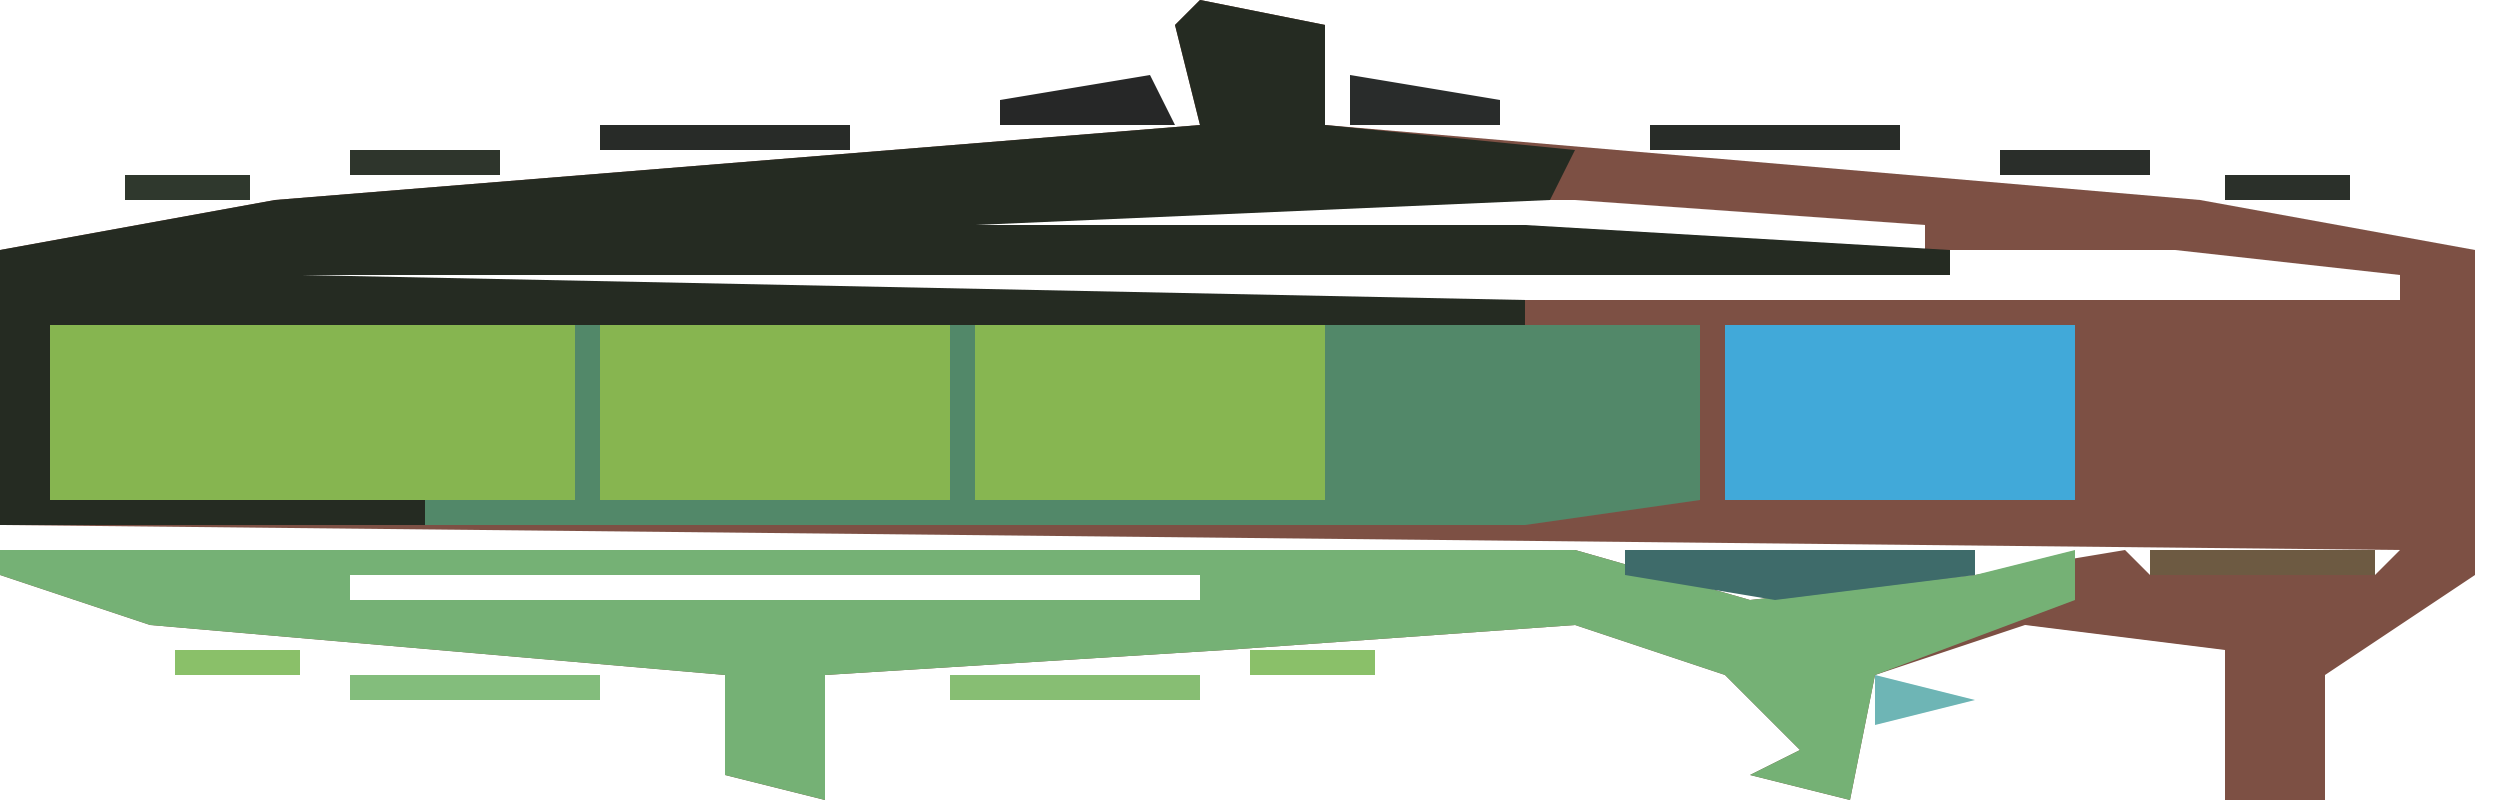 <?xml version="1.0" encoding="UTF-8"?>
<svg version="1.1" xmlns="http://www.w3.org/2000/svg" width="100" height="32">
<path d="M0,0 L5,1 L5,5 L40,8 L51,10 L51,23 L45,27 L45,32 L41,32 L41,26 L33,25 L27,27 L26,32 L22,31 L24,30 L21,27 L15,25 L1,26 L-15,27 L-15,32 L-19,31 L-19,27 L-42,25 L-48,23 L-48,22 L15,22 L22,24 L31,23 L37,22 L38,23 L47,23 L48,22 L-48,21 L-48,10 L-37,8 L0,5 L-1,1 Z M2,2 L3,4 Z M-12,8 L-26,9 L-26,10 L29,10 L29,9 L15,8 Z M-36,10 L-45,11 L-45,12 L48,12 L48,11 L39,10 Z M-34,23 L-34,24 L0,24 L0,23 Z M42,28 Z " fill="#7D5044" transform="translate(48,0)"/>
<path d="M0,0 L66,0 L66,7 L59,8 L15,8 L0,7 Z " fill="#528869" transform="translate(2,13)"/>
<path d="M0,0 L5,1 L5,5 L15,6 L14,8 L-9,9 L13,9 L30,10 L30,11 L-36,11 L13,12 L13,13 L-46,13 L-46,20 L-31,20 L-31,21 L-48,21 L-48,10 L-37,8 L0,5 L-1,1 Z M2,2 L3,4 Z " fill="#252B22" transform="translate(48,0)"/>
<path d="M0,0 L63,0 L70,2 L79,1 L83,0 L83,2 L75,5 L74,10 L70,9 L72,8 L69,5 L63,3 L49,4 L33,5 L33,10 L29,9 L29,5 L6,3 L0,1 Z M14,1 L14,2 L48,2 L48,1 Z " fill="#75B175" transform="translate(0,22)"/>
<path d="M0,0 L21,0 L21,7 L0,7 Z " fill="#86B550" transform="translate(2,13)"/>
<path d="M0,0 L14,0 L14,7 L0,7 Z " fill="#41A9D9" transform="translate(69,13)"/>
<path d="M0,0 L14,0 L14,7 L0,7 Z " fill="#87B651" transform="translate(39,13)"/>
<path d="M0,0 L14,0 L14,7 L0,7 Z " fill="#87B550" transform="translate(24,13)"/>
<path d="M0,0 L14,0 L14,1 L6,2 L0,1 Z " fill="#3E6B6A" transform="translate(65,22)"/>
<path d="M0,0 L10,0 L10,1 L0,1 Z " fill="#87BE73" transform="translate(38,27)"/>
<path d="M0,0 L10,0 L10,1 L0,1 Z " fill="#83BD7C" transform="translate(14,27)"/>
<path d="M0,0 L10,0 L10,1 L0,1 Z " fill="#282C28" transform="translate(66,5)"/>
<path d="M0,0 L10,0 L10,1 L0,1 Z " fill="#282B28" transform="translate(24,5)"/>
<path d="M0,0 L9,0 L9,1 L0,1 Z " fill="#6D5A42" transform="translate(86,22)"/>
<path d="M0,0 L1,2 L-6,2 L-6,1 Z " fill="#262727" transform="translate(46,3)"/>
<path d="M0,0 L6,1 L6,2 L0,2 Z " fill="#292C2B" transform="translate(54,3)"/>
<path d="M0,0 L6,0 L6,1 L0,1 Z " fill="#2A2E2A" transform="translate(80,6)"/>
<path d="M0,0 L6,0 L6,1 L0,1 Z " fill="#2E352C" transform="translate(14,6)"/>
<path d="M0,0 L4,1 L0,2 Z " fill="#6EB5B5" transform="translate(75,27)"/>
<path d="M0,0 L5,0 L5,1 L0,1 Z " fill="#8AC069" transform="translate(50,26)"/>
<path d="M0,0 L5,0 L5,1 L0,1 Z " fill="#8AC069" transform="translate(7,26)"/>
<path d="M0,0 L5,0 L5,1 L0,1 Z " fill="#2B302A" transform="translate(89,7)"/>
<path d="M0,0 L5,0 L5,1 L0,1 Z " fill="#2F382D" transform="translate(5,7)"/>
<path d="M0,0 L4,1 Z " fill="#80BC86" transform="translate(56,25)"/>
<path d="M0,0 L4,1 Z " fill="#89BF6E" transform="translate(2,25)"/>
<path d="M0,0 L3,1 Z " fill="#6EB5B5" transform="translate(66,27)"/>
<path d="M0,0 L2,1 Z " fill="#AA998C" transform="translate(95,26)"/>
<path d="M0,0 L2,1 Z " fill="#6EB5B5" transform="translate(79,26)"/>
<path d="M0,0 L2,1 Z " fill="#6EB5B5" transform="translate(63,26)"/>
<path d="M0,0 L2,1 Z " fill="#6EB5B5" transform="translate(82,25)"/>
<path d="M0,0 L2,1 Z " fill="#6EB5B5" transform="translate(61,25)"/>
<path d="M0,0 L2,1 Z " fill="#262826" transform="translate(97,8)"/>
<path d="M0,0 Z " fill="#6EB5B5" transform="translate(28,31)"/>
<path d="M0,0 Z " fill="#6EB5B5" transform="translate(87,30)"/>
<path d="M0,0 Z " fill="#6EB5B5" transform="translate(93,29)"/>
<path d="M0,0 Z " fill="#E77E64" transform="translate(88,29)"/>
<path d="M0,0 Z " fill="#6EB5B5" transform="translate(70,28)"/>
<path d="M0,0 Z " fill="#92C357" transform="translate(34,28)"/>
<path d="M0,0 Z " fill="#6EB5B5" transform="translate(27,28)"/>
<path d="M0,0 Z " fill="#E77E64" transform="translate(94,27)"/>
<path d="M0,0 Z " fill="#CD6F56" transform="translate(87,27)"/>
<path d="M0,0 Z " fill="#E77E64" transform="translate(85,26)"/>
<path d="M0,0 Z " fill="#E77E64" transform="translate(97,25)"/>
<path d="M0,0 Z " fill="#E77E64" transform="translate(98,24)"/>
<path d="M0,0 Z " fill="#6EB5B5" transform="translate(99,23)"/>
<path d="M0,0 Z " fill="#262729" transform="translate(99,9)"/>
<path d="M0,0 Z " fill="#272924" transform="translate(1,8)"/>
<path d="M0,0 Z " fill="#262729" transform="translate(54,1)"/>
</svg>
